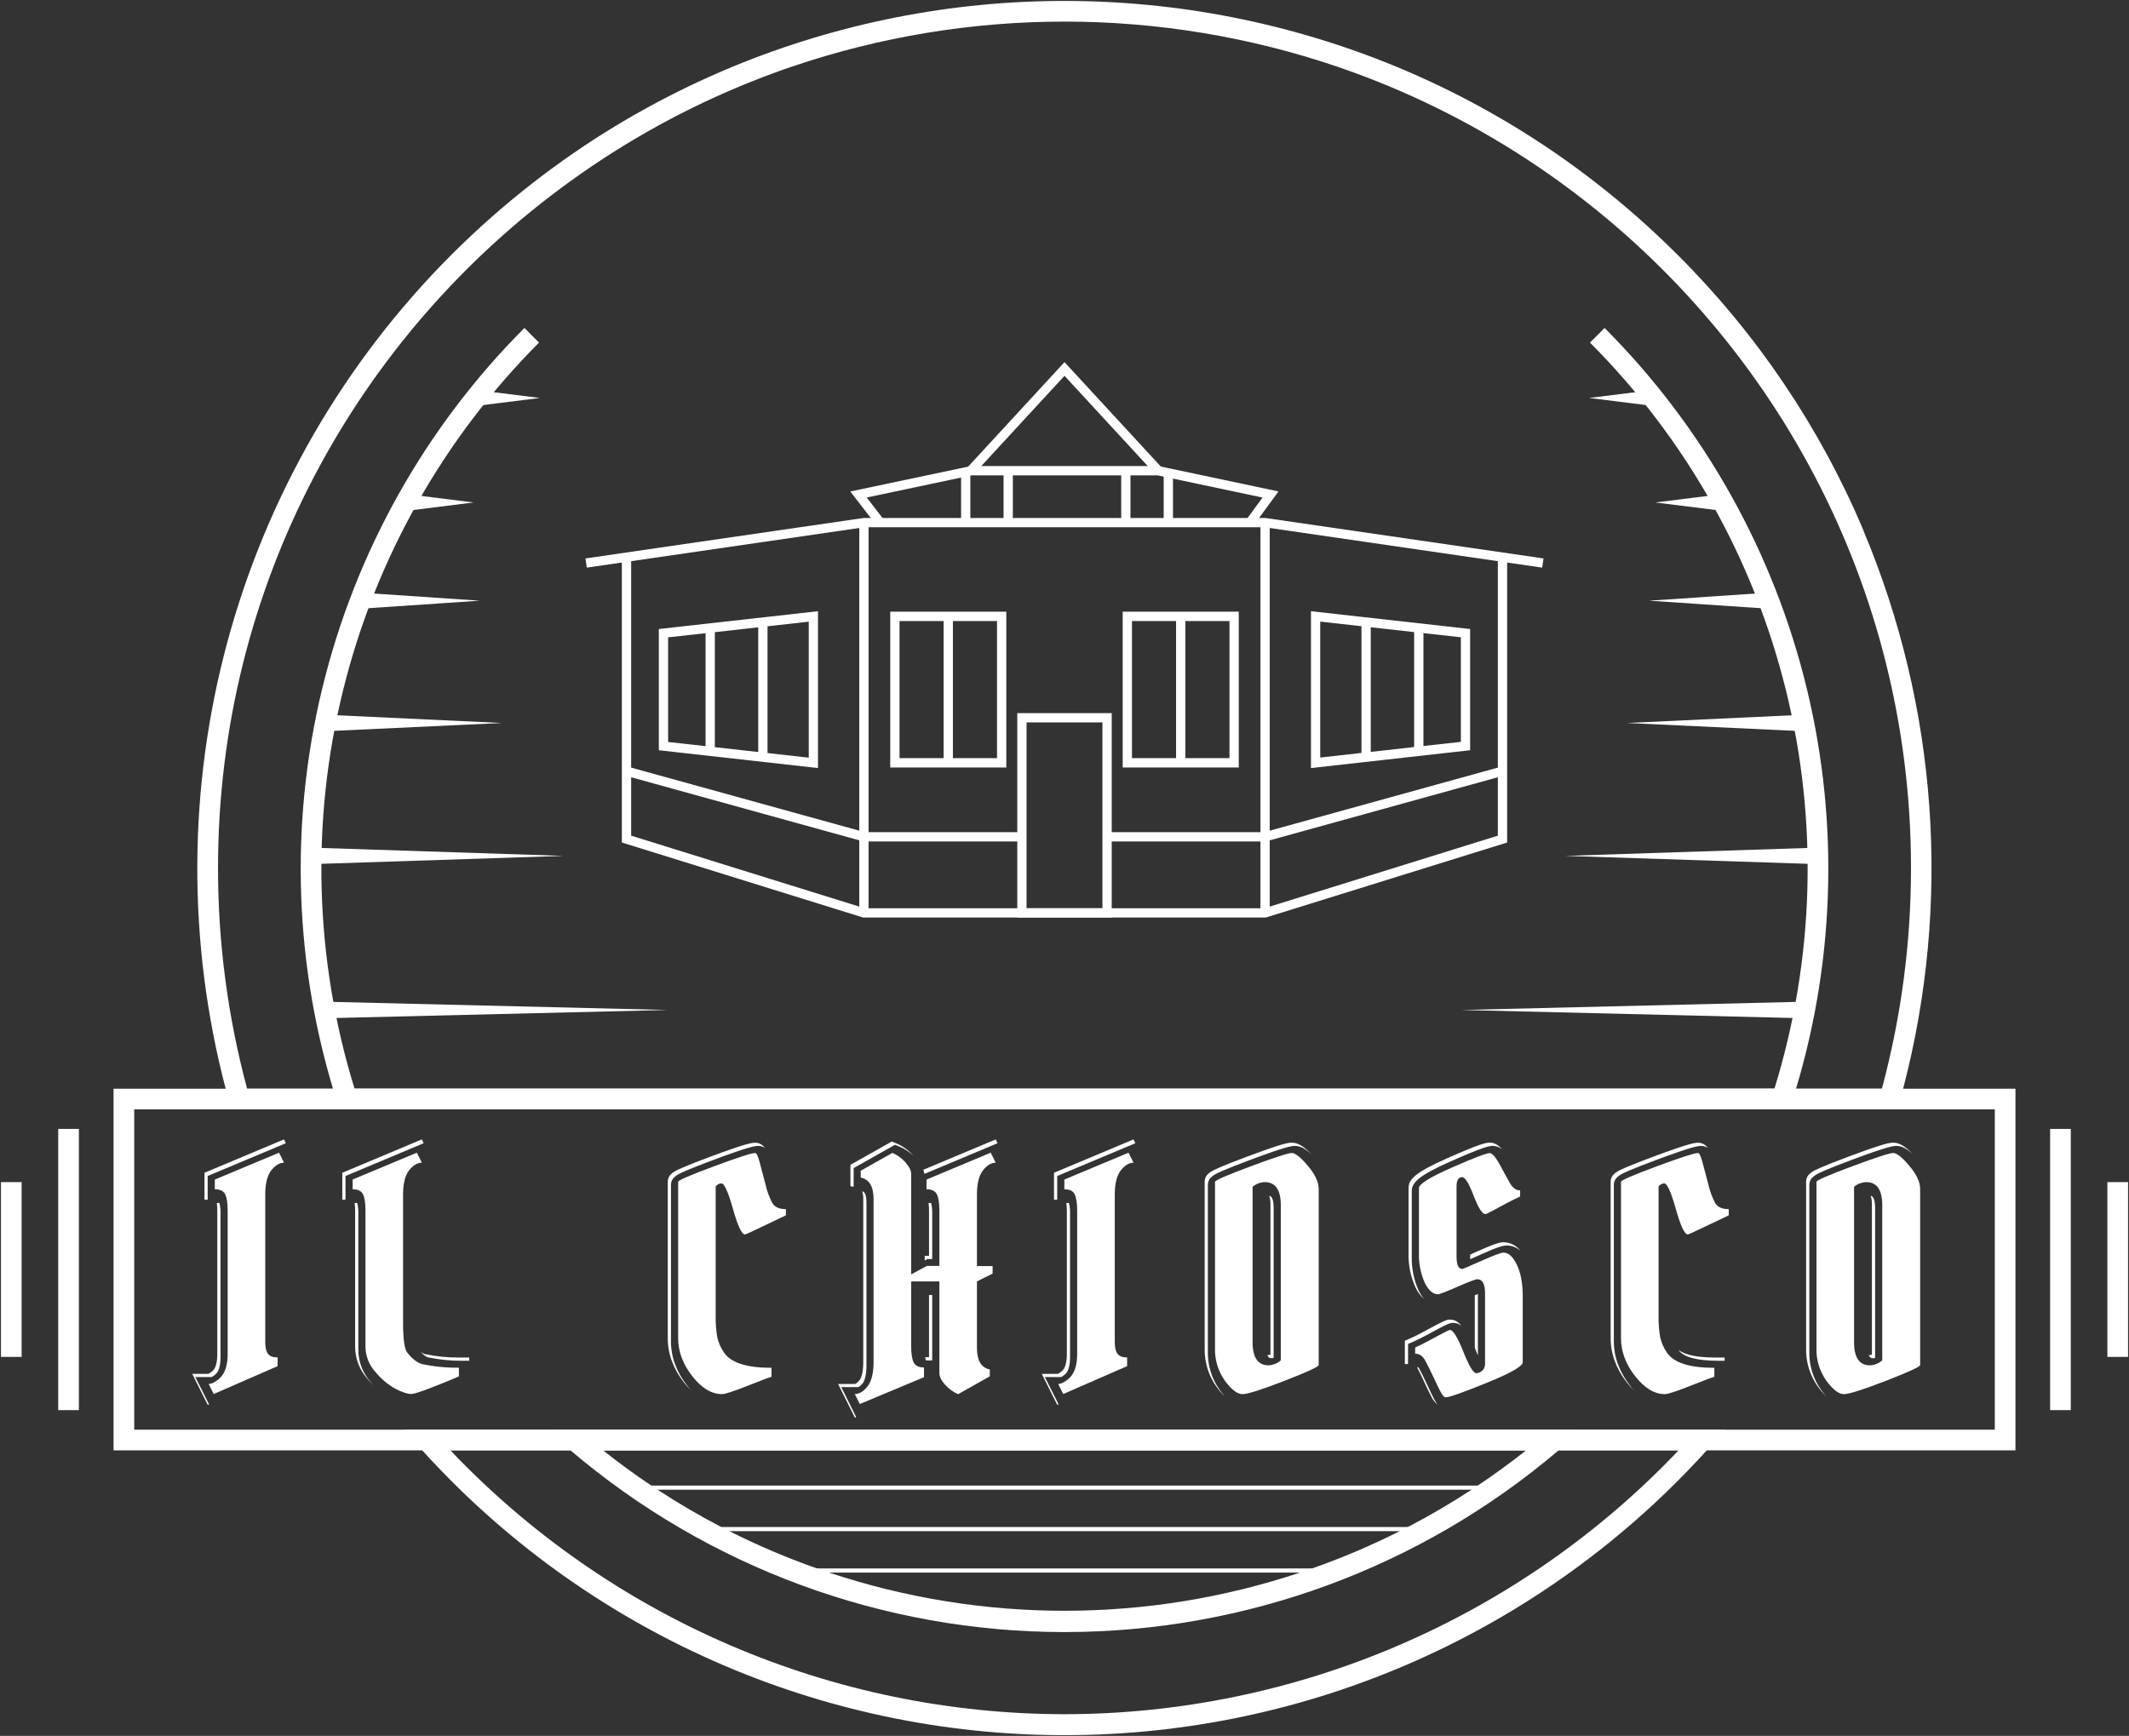 <svg width="1030" height="840" viewBox="0 0 1030 840" fill="none" xmlns="http://www.w3.org/2000/svg">
<rect x="0" y="0" width="1030" height="840" fill="#333333" stroke="none"/>
<path d="M1001.84 546.29H991.84V682.37H1001.84V546.29Z" fill="white"/>
<path d="M1029.54 572.04H1019.54V656.62H1029.54V572.04Z" fill="white"/>
<path d="M872.65 353.86L787.12 349.86L872.65 345.86V353.86Z" fill="white"/>
<path d="M857.27 294.68L797.84 290.68L857.27 286.68V294.68Z" fill="white"/>
<path d="M832.91 247.15L800.87 243.15L832.91 239.15V247.15Z" fill="white"/>
<path d="M129.68 655.17C128.78 654.01 128.32 652.06 128.32 649.33V578.1C128.32 572.953 129.23 569.117 131.05 566.59C133.05 563.963 135.17 562.65 137.41 562.65L135 557.8L103.93 570.8V575.5C106.46 575.5 108.12 576.31 108.93 577.92C109.74 579.53 110.14 582.22 110.14 585.92V655.18C110.14 660.18 109.08 663.82 106.96 666.25C106.089 667.205 105.077 668.021 103.96 668.67C103.074 669.287 102.037 669.653 100.96 669.73L103.39 674.58C103.49 674.58 113.793 670.083 134.3 661.09V656.85C132.133 656.89 130.593 656.33 129.68 655.17Z" fill="white"/>
<path d="M204.25 660.09C201.917 659.49 199.54 657.673 197.12 654.64C195.713 653.02 195.007 648.17 195 640.09V578.09C195 572.943 195.91 569.107 197.73 566.58C199.73 563.953 201.85 562.64 204.09 562.64L201.67 557.79L170.6 570.79V575.49C173.13 575.49 174.79 576.3 175.6 577.91C176.41 579.52 176.81 582.21 176.81 585.91V651.69C176.849 656.242 178.581 660.616 181.67 663.96C184.358 667.251 187.647 670.003 191.36 672.07C194.6 673.737 197.153 674.57 199.02 674.57C200.887 674.57 208.553 671.743 222.02 666.09V661.84C216.05 661.923 210.089 661.336 204.25 660.09Z" fill="white"/>
<path d="M349 572.65C350.413 572.65 352.28 576.767 354.6 585C356.92 593.233 358.84 597.35 360.36 597.35C360.767 597.35 363.623 596.063 368.93 593.49C374.237 590.917 378 589.123 380.22 588.11V585.11C376.98 585.11 374.78 584.11 373.62 582.11C372.113 579.212 370.993 576.129 370.29 572.94C369.23 568.8 368.297 565.263 367.49 562.33C366.683 559.397 365.973 557.933 365.36 557.94C363.647 557.94 357.007 560.087 345.44 564.38C333.873 568.673 328.087 571.173 328.08 571.88V647.5C328.08 653.973 330.353 660.113 334.9 665.92C339.447 671.727 344.247 674.63 349.3 674.63C350.82 674.63 355.06 673.25 362.03 670.46C369 667.67 372.74 666.3 373.24 666.3V661.9C361.32 661.9 353.693 659.477 350.36 654.63C348.732 652.342 347.588 649.746 347 647C346.427 643.625 346.173 640.203 346.24 636.78V574.18C346.547 573.726 346.957 573.35 347.437 573.084C347.916 572.818 348.452 572.67 349 572.65Z" fill="white"/>
<path d="M472.64 578.1C472.64 572.953 473.55 569.117 475.37 566.59C477.37 563.963 479.49 562.65 481.73 562.65L479.31 557.8L448.24 570.8V575.5C450.77 575.5 452.43 576.31 453.24 577.92C454.05 579.53 454.46 582.22 454.46 585.92V612.6H448.39L440.82 616.69V568.19C440.82 566.37 439.82 564.43 437.94 562.36C436.218 560.434 434.095 558.908 431.72 557.89L416.42 566.53V569.86C420.56 570.667 422.63 574.153 422.63 580.32V659.12C422.63 664.28 421.72 668.12 419.9 670.64C417.9 673.267 415.78 674.58 413.54 674.58L415.96 679.43L447.03 666.43V661.73C444.5 661.73 442.84 660.92 442.03 659.31C441.22 657.7 440.82 655.01 440.82 651.31V620.09H454.46V664.35C454.46 666.17 455.41 668.11 457.34 670.18C459.057 672.108 461.177 673.634 463.55 674.65L478.86 666.01V662.68C474.707 661.867 472.633 658.38 472.64 652.22V620.09L480.22 616.31V612.67H472.64V578.1Z" fill="white"/>
<path d="M540.69 655.17C539.777 654.01 539.32 652.063 539.32 649.33V578.1C539.32 572.953 540.23 569.117 542.05 566.59C544.05 563.963 546.173 562.65 548.42 562.65L545.99 557.8L514.92 570.8V575.5C517.453 575.5 519.12 576.307 519.92 577.92C520.72 579.54 521.13 582.22 521.13 585.92V655.18C521.13 660.18 520.07 663.82 517.95 666.25C517.076 667.201 516.065 668.017 514.95 668.67C514.064 669.287 513.027 669.653 511.95 669.73L514.38 674.58C514.48 674.58 524.787 670.083 545.3 661.09V656.85C543.16 656.91 541.6 656.33 540.69 655.17Z" fill="white"/>
<path d="M632.75 564.16C629.27 560.02 626.67 557.95 624.95 557.95C623.23 557.95 616.61 560.097 605.09 564.39C593.577 568.677 587.82 571.177 587.82 571.89V652.52C587.673 658.103 589.347 663.583 592.59 668.13C595.77 672.47 598.6 674.64 601.08 674.64C603.56 674.64 610.33 672.493 621.39 668.2C632.45 663.913 637.98 661.363 637.98 660.55V575.38C637.993 572.04 636.25 568.3 632.75 564.16ZM619.64 658.28C618.005 659.74 615.919 660.594 613.73 660.7C608.577 660.7 606 656.963 606 649.49V574.31C607.655 572.897 609.745 572.096 611.92 572.04C617.067 572.04 619.64 575.78 619.64 583.26V658.28Z" fill="white"/>
<path d="M733.84 612C731.973 608.107 729.827 606.16 727.4 606.16C726.187 606.16 722.65 607.473 716.79 610.1C710.93 612.727 707.797 614.04 707.39 614.04C705.57 614.04 704.67 612.04 704.67 607.98V574.18C704.67 571.18 705.57 569.64 707.39 569.64C708.81 569.64 710.657 572.62 712.93 578.58C715.204 584.54 717.097 587.52 718.61 587.52C719.11 587.52 722.543 585.753 728.91 582.22C731.643 580.8 733.817 579.737 735.43 579.03V576.03C733.43 576.03 731.764 574.817 730.43 572.39C729.817 571.283 729.033 569.87 728.08 568.15C727.08 566.44 726.39 565.07 725.88 564.06C723.66 560.02 721.943 558 720.73 558C719.11 558 712.997 560.333 702.39 565C691.783 569.667 686.48 572.977 686.48 574.93V606.45C686.336 611.294 687.269 616.11 689.21 620.55C691.03 624.39 693.2 626.31 695.72 626.31C696.433 626.31 699.567 625.097 705.12 622.67C710.673 620.243 713.857 619.03 714.67 619.03C717.19 619.03 718.46 621.31 718.46 625.85V659.95C718.498 661.116 718.072 662.25 717.275 663.103C716.479 663.956 715.376 664.458 714.21 664.5C712.797 664.5 710.7 661.013 707.92 654.04C705.14 647.067 702.993 643.58 701.48 643.58C700.98 643.58 697.497 645.35 691.03 648.89C688.403 650.31 686.28 651.37 684.66 652.07V655.07C686.66 655.07 688.25 656.133 689.43 658.26C690.61 660.387 691.944 663.053 693.43 666.26C694.89 669.44 696.08 671.9 696.99 673.61C697.9 675.32 698.7 676.19 699.41 676.19C701.13 676.19 707.773 673.84 719.34 669.14C730.907 664.44 736.69 661.13 736.69 659.21V626.9C736.657 620.84 735.707 615.873 733.84 612Z" fill="white"/>
<path d="M805.14 572.65C806.56 572.65 808.42 576.77 810.75 585C813.08 593.23 814.99 597.35 816.51 597.35C816.91 597.35 819.763 596.063 825.07 593.49C830.377 590.917 834.14 589.123 836.36 588.11V585.11C833.133 585.11 830.937 584.11 829.77 582.11C828.263 579.212 827.143 576.129 826.44 572.94C825.367 568.8 824.43 565.263 823.63 562.33C822.82 559.4 822.12 557.94 821.51 557.94C819.79 557.94 813.147 560.087 801.58 564.38C790.013 568.673 784.23 571.173 784.23 571.88V647.5C784.23 653.973 786.503 660.113 791.05 665.92C795.597 671.727 800.397 674.63 805.45 674.63C806.96 674.63 811.2 673.25 818.18 670.46C825.16 667.67 828.88 666.3 829.39 666.3V661.9C817.47 661.9 809.843 659.477 806.51 654.63C804.89 652.329 803.754 649.723 803.17 646.97C802.602 643.594 802.348 640.173 802.41 636.75V574.15C802.717 573.705 803.124 573.338 803.598 573.078C804.072 572.817 804.6 572.671 805.14 572.65Z" fill="white"/>
<path d="M923.73 564.16C920.25 560.02 917.64 557.95 915.93 557.95C914.22 557.95 907.59 560.09 896.07 564.39C884.55 568.69 878.8 571.18 878.8 571.89V652.52C878.653 658.103 880.327 663.583 883.57 668.13C886.75 672.47 889.58 674.64 892.06 674.64C894.54 674.64 901.307 672.493 912.36 668.2C923.433 663.913 928.967 661.363 928.96 660.55V575.38C928.987 572.04 927.243 568.3 923.73 564.16ZM910.62 658.28C908.985 659.74 906.899 660.594 904.71 660.7C899.557 660.7 896.98 656.963 896.98 649.49V574.31C898.632 572.899 900.718 572.098 902.89 572.04C908.05 572.04 910.627 575.78 910.62 583.26V658.28Z" fill="white"/>
<path d="M195.26 691.82L202.75 700.16C203.25 700.71 203.75 701.27 204.26 701.82C243.557 745.225 291.51 779.915 345.032 803.657C398.553 827.399 456.454 839.665 515.005 839.665C573.556 839.665 631.457 827.399 684.978 803.657C738.499 779.915 786.453 745.225 825.75 701.82C826.26 701.27 826.75 700.71 827.26 700.16L834.74 691.82H195.26ZM515 829.52C459.406 829.481 404.4 818.141 353.323 796.188C302.247 774.236 256.166 742.13 217.88 701.82H812.12C773.835 742.131 727.754 774.237 676.677 796.19C625.601 818.142 570.594 829.482 515 829.52Z" fill="white"/>
<path d="M901.56 256.7C880.502 206.85 849.968 161.562 811.65 123.35C798.909 110.607 785.368 98.69 771.11 87.67C769.743 86.603 768.363 85.55 766.97 84.51C754.253 74.914 740.99 66.063 727.25 58C725.42 56.92 723.59 55.86 721.74 54.83C708.869 47.526 695.617 40.917 682.04 35.03C680.8 34.48 679.55 33.95 678.3 33.42L675.44 32.23C572.677 -10.143 457.323 -10.143 354.56 32.23L351.7 33.42C350.45 33.95 349.2 34.48 347.96 35.03C334.383 40.917 321.131 47.526 308.26 54.83C306.41 55.83 304.58 56.92 302.75 58C288.999 66.062 275.727 74.913 263 84.51C261.607 85.55 260.227 86.603 258.86 87.67C244.602 98.69 231.061 110.607 218.32 123.35C166.509 175.239 129.175 239.781 110.029 310.564C90.883 381.347 90.59 455.908 109.18 526.84C109.73 528.96 110.31 531.08 110.9 533.19L111.9 536.84H918L919 533.19C919.59 531.08 920.17 528.96 920.72 526.84C944.206 437.13 937.447 342.178 901.49 256.7H901.56ZM910.45 526.84H119.56C110.188 492.001 105.454 456.078 105.48 420C105.48 283.33 172.77 162.09 275.97 87.67C277.44 86.6 278.92 85.54 280.41 84.51C294.242 74.785 308.667 65.931 323.6 58C325.6 56.92 327.6 55.87 329.7 54.83C344.447 47.306 359.643 40.693 375.2 35.03C377.83 34.03 380.48 33.13 383.14 32.23C468.652 3.19 561.358 3.19 646.87 32.23C649.537 33.143 652.18 34.077 654.8 35.03C670.361 40.691 685.56 47.304 700.31 54.83C702.31 55.83 704.39 56.92 706.41 58C721.338 65.929 735.762 74.772 749.6 84.48C751.093 85.52 752.573 86.573 754.04 87.64C857.24 162.06 924.53 283.31 924.53 419.97C924.554 456.057 919.819 491.99 910.45 526.84Z" fill="white"/>
<path d="M264.32 691.82L274.55 700.61L275.97 701.82C342.675 758.594 427.41 789.772 515.005 789.772C602.6 789.772 687.335 758.594 754.04 701.82L755.46 700.61L765.68 691.82H264.32ZM714.93 718.88L711.93 720.88C701.962 727.411 691.672 733.439 681.1 738.94C679.8 739.62 678.49 740.29 677.18 740.94C663.495 747.842 649.379 753.854 634.92 758.94C632.99 759.62 631.04 760.29 629.09 760.94C555.05 785.647 474.99 785.647 400.95 760.94C399.003 760.273 397.06 759.607 395.12 758.94C380.662 753.853 366.546 747.84 352.86 740.94C351.55 740.29 350.25 739.62 348.95 738.94C338.375 733.439 328.082 727.411 318.11 720.88L315.11 718.88C307.11 713.547 299.32 707.86 291.74 701.82H738.34C730.747 707.84 722.943 713.527 714.93 718.88Z" fill="white"/>
<path d="M865.77 536.84H164.23L163.12 533.37C142.391 468.618 139.879 399.412 155.857 333.327C171.835 267.243 205.689 206.829 253.71 158.7L260.78 165.78C214.499 212.172 181.736 270.3 166.013 333.916C150.289 397.531 152.2 464.229 171.54 526.84H858.46C877.809 464.23 879.724 397.53 864 333.912C848.277 270.295 815.509 212.167 769.22 165.78L776.29 158.7C824.315 206.827 858.172 267.24 874.152 333.325C890.132 399.41 887.62 468.618 866.89 533.37L865.77 536.84Z" fill="white"/>
<path d="M54.94 526.84V701.84H975.07V526.84H54.94ZM965.07 691.84H64.94V536.84H965.07V691.84Z" fill="white"/>
<path d="M38.17 546.29H28.17V682.37H38.17V546.29Z" fill="white"/>
<path d="M10.46 572.04H0.46V656.62H10.46V572.04Z" fill="white"/>
<path d="M157.35 484.74L322.94 488.74L157.35 492.74V484.74Z" fill="white"/>
<path d="M150.48 410.17L272.7 414.17L150.48 418.17V410.17Z" fill="white"/>
<path d="M157.35 345.86L242.88 349.86L157.35 353.86V345.86Z" fill="white"/>
<path d="M172.72 286.68L232.16 290.68L172.72 294.68V286.68Z" fill="white"/>
<path d="M197.08 239.15L229.13 243.15L197.08 247.15V239.15Z" fill="white"/>
<path d="M229.13 188.58L261.17 192.58L229.13 196.58V188.58Z" fill="white"/>
<path d="M872.65 492.74L707.06 488.74L872.65 484.74V492.74Z" fill="white"/>
<path d="M879.52 418.17L757.29 414.17L879.52 410.17V418.17Z" fill="white"/>
<path d="M800.87 196.58L768.82 192.58L800.87 188.58V196.58Z" fill="white"/>
<path d="M722.4 718.88H307.61V720.88H722.4V718.88Z" fill="white"/>
<path d="M690.03 738.94H339.98V740.94H690.03V738.94Z" fill="white"/>
<path d="M647.01 758.99H383V760.99H647.01V758.99Z" fill="white"/>
<path d="M511.47 569.08L549.29 553.21L548.37 551.38L509.92 567.51V580.53H511.47V569.08Z" fill="white"/>
<path d="M615.28 657.27C615.591 657.262 615.899 657.201 616.19 657.09V584.83C616.19 579.77 615.02 578.83 614.06 578.66C614.519 580.148 614.716 581.705 614.64 583.26V655.51C614.351 655.629 614.042 655.694 613.73 655.7C613.53 655.718 613.329 655.718 613.13 655.7C613.73 657.27 614.67 657.27 615.28 657.27Z" fill="white"/>
<path d="M451 587.56C451.081 585.737 450.899 583.911 450.46 582.14C450.237 582.125 450.013 582.125 449.79 582.14H449.23C449.399 583.426 449.476 584.723 449.46 586.02V607.7H447.36V609.98L448.68 609.27H451V587.56Z" fill="white"/>
<path d="M413 565.24L433 553.97L435.24 554.89C437.703 555.927 439.957 557.405 441.89 559.25L441.68 559.02C439.462 556.558 436.731 554.613 433.68 553.32L431.44 552.4L411.44 563.67V574L412.98 574.3L413 565.24Z" fill="white"/>
<path d="M689 628.7C687.884 627.342 686.946 625.846 686.21 624.25C683.958 619.135 682.862 613.587 683 608V576.47C683 572.41 685.92 569.05 701.88 561.98C717.47 555.07 720.41 554.5 722.25 554.5C723.924 554.52 725.532 555.154 726.77 556.28C724.99 554.17 723.07 552.93 720.7 552.93C718.86 552.93 715.93 553.5 700.34 560.4C684.34 567.47 681.45 570.83 681.45 574.9V606.42C681.308 612.004 682.405 617.55 684.66 622.66C685.666 624.956 687.145 627.014 689 628.7Z" fill="white"/>
<path d="M447.21 568.06L482.61 553.21L481.69 551.38L446.69 566.07C446.923 566.716 447.097 567.382 447.21 568.06Z" fill="white"/>
<path d="M448.58 658.33H451V626.66H449.46V656.76H447.58C447.651 657.277 447.757 657.788 447.9 658.29C448.126 658.318 448.353 658.331 448.58 658.33Z" fill="white"/>
<path d="M906.26 657.27C906.571 657.262 906.879 657.201 907.17 657.09V584.83C907.17 579.77 905.99 578.83 905.04 578.66C905.499 580.148 905.696 581.705 905.62 583.26V655.51C905.331 655.628 905.022 655.693 904.71 655.7C904.51 655.719 904.309 655.719 904.11 655.7C904.71 657.27 905.65 657.27 906.26 657.27Z" fill="white"/>
<path d="M812.16 653.35C812.16 653.35 812.16 653.35 812.16 653.4C814.41 656.67 821.07 658.48 830.91 658.48H834.36V656.91H829.36C821.21 656.91 815.23 655.65 812.16 653.35Z" fill="white"/>
<path d="M729 602.71C731.415 602.717 733.741 603.619 735.53 605.24C734.584 603.987 733.364 602.966 731.964 602.256C730.564 601.545 729.02 601.164 727.45 601.14C725.93 601.14 723.81 601.48 714.79 605.52L711.26 607.09V609.34C712.48 608.81 714.13 608.08 716.34 607.09C725.31 603.05 727.42 602.71 729 602.71Z" fill="white"/>
<path d="M714.12 653.75C714.43 654.55 714.73 655.26 715 655.92V627.42C715 626.93 715 626.53 715 626.19L713.5 626.79V652.13L714.12 653.75Z" fill="white"/>
<path d="M788.66 670.58C783.43 663.9 780.77 656.67 780.77 649.09V573.46C780.77 569.65 784.18 568.17 788.13 566.46C791.13 565.18 795.55 563.46 801.39 561.26C818.18 555.03 821.3 554.51 823.06 554.51C824.18 554.504 825.272 554.854 826.18 555.51C825.679 554.728 824.987 554.086 824.171 553.644C823.354 553.202 822.439 552.973 821.51 552.98C819.75 552.98 816.63 553.5 799.84 559.73C794 561.9 789.54 563.65 786.58 564.93C782.64 566.63 779.23 568.11 779.23 571.93V647.55C779.23 655.13 781.88 662.37 787.11 669.05C788.227 670.468 789.444 671.804 790.75 673.05C790 672.29 789.35 671.46 788.66 670.58Z" fill="white"/>
<path d="M505.5 666.37H513.32C513.533 666.272 513.74 666.162 513.94 666.04C514.62 665.637 515.237 665.134 515.77 664.55C517.01 663.13 517.68 660.45 517.68 656.82V587.56C517.757 585.738 517.579 583.913 517.15 582.14C516.924 582.126 516.696 582.126 516.47 582.14H515.91C516.079 583.426 516.156 584.723 516.14 586.02V655.28C516.14 658.91 515.46 661.6 514.22 663.02C513.691 663.602 513.078 664.101 512.4 664.5C512.202 664.631 511.991 664.741 511.77 664.83H504L511.43 679.68H512.19L505.5 666.37Z" fill="white"/>
<path d="M407 671.22H415.09C415.49 671.22 416.34 670.71 417.44 669.29C418.25 668.14 419.19 665.73 419.19 660.76V582C419.19 577.14 417.77 576.61 417.11 576.47C417.523 577.761 417.703 579.116 417.64 580.47V659.27C417.64 664.27 416.7 666.66 415.9 667.81C414.79 669.23 413.9 669.73 413.55 669.73H405.46L413.59 686L414.22 685.74L407 671.22Z" fill="white"/>
<path d="M590.11 672.65C586.232 667.25 584.214 660.736 584.36 654.09V573.46C584.36 569.65 587.76 568.18 591.69 566.46C594.69 565.18 599.08 563.46 604.89 561.27C621.62 555.03 624.74 554.51 626.5 554.51C629.02 554.51 631.58 555.81 634.63 558.73C630.87 554.73 627.89 552.94 624.95 552.94C623.19 552.94 620.07 553.46 603.35 559.69C597.54 561.86 593.09 563.61 590.15 564.89C586.21 566.6 582.82 568.07 582.82 571.89V652.52C582.672 659.165 584.686 665.679 588.56 671.08C589.742 672.748 591.082 674.298 592.56 675.71C591.688 674.736 590.87 673.714 590.11 672.65Z" fill="white"/>
<path d="M881.08 672.65C877.205 667.249 875.19 660.735 875.34 654.09V573.46C875.34 569.65 878.74 568.18 882.67 566.46C885.62 565.18 890.06 563.46 895.87 561.27C912.6 555.03 915.71 554.51 917.47 554.51C920 554.51 922.56 555.81 925.61 558.73C921.85 554.73 918.87 552.94 915.93 552.94C914.17 552.94 911.05 553.46 894.33 559.69C888.51 561.86 884.07 563.61 881.12 564.89C877.19 566.6 873.79 568.07 873.79 571.89V652.52C873.645 659.166 875.663 665.68 879.54 671.08C880.725 672.746 882.064 674.296 883.54 675.71C882.667 674.733 881.846 673.712 881.08 672.65Z" fill="white"/>
<path d="M332.49 670.58C327.26 663.9 324.61 656.67 324.61 649.09V573.46C324.61 569.65 328.02 568.17 331.96 566.46C334.96 565.18 339.38 563.46 345.22 561.26C362.01 555.03 365.13 554.51 366.89 554.51C368.01 554.504 369.102 554.854 370.01 555.51C369.509 554.728 368.818 554.085 368.001 553.643C367.185 553.2 366.269 552.972 365.34 552.98C363.59 552.98 360.46 553.5 343.67 559.73C337.84 561.9 333.38 563.65 330.42 564.93C326.47 566.63 323.06 568.11 323.06 571.93V647.55C323.06 655.13 325.71 662.37 330.94 669.05C332.061 670.468 333.281 671.804 334.59 673.05C333.88 672.29 333.18 671.46 332.49 670.58Z" fill="white"/>
<path d="M694.06 677.49C693.06 675.69 691.87 673.13 690.38 669.89C688.97 666.84 687.7 664.27 686.59 662.25C686.49 662.036 686.355 661.84 686.19 661.67H685.58C686.58 663.52 687.64 665.74 688.83 668.32C690.32 671.56 691.56 674.12 692.52 675.92C693.243 677.397 694.264 678.708 695.52 679.77C694.965 679.056 694.477 678.293 694.06 677.49Z" fill="white"/>
<path d="M681.21 656.67V650.36L684.21 649.05C685.7 648.4 687.72 647.39 690.21 646.05C701 640.15 701.6 640.15 703.04 640.15C704.552 640.149 706.015 640.684 707.17 641.66C705.52 639.66 703.72 638.57 701.49 638.57C700.05 638.57 699.49 638.57 688.66 644.48C686.17 645.82 684.16 646.83 682.66 647.48L679.66 648.79V655.09V660.09H681.19L681.21 656.67Z" fill="white"/>
<path d="M94.5 666.37H102.32C102.43 666.37 102.63 666.22 102.94 666.04C103.619 665.634 104.235 665.133 104.77 664.55C106.01 663.13 106.68 660.45 106.68 656.82V587.56C106.761 585.737 106.579 583.911 106.14 582.14C105.917 582.125 105.693 582.125 105.47 582.14H104.91C105.07 583.427 105.143 584.723 105.13 586.02V655.28C105.13 658.91 104.46 661.6 103.22 663.02C102.69 663.604 102.072 664.104 101.39 664.5C101.195 664.63 100.987 664.741 100.77 664.83H93L100.43 679.68H101.19L94.5 666.37Z" fill="white"/>
<path d="M203.24 653.88C205.08 655.98 206.35 656.63 207 656.81C212.429 657.97 217.969 658.53 223.52 658.48H227V656.91H222C216.445 656.96 210.902 656.4 205.47 655.24C204.637 654.953 203.876 654.489 203.24 653.88Z" fill="white"/>
<path d="M179.43 668.88C175.554 664.625 173.392 659.085 173.36 653.33V587.56C173.441 585.737 173.259 583.911 172.82 582.14C172.597 582.125 172.373 582.125 172.15 582.14H171.59C171.75 583.427 171.823 584.723 171.81 586.02V651.8C171.848 657.551 174.01 663.086 177.88 667.34C178.88 668.5 179.88 669.57 180.88 670.57C180.42 670 179.92 669.45 179.43 668.88Z" fill="white"/>
<path d="M167.15 569.08L204.97 553.21L204.05 551.38L165.6 567.51V580.53H167.15V569.08Z" fill="white"/>
<path d="M100.47 569.08L138.29 553.21L137.37 551.38L98.92 567.51V580.53H100.47V569.08Z" fill="white"/>
<path d="M283.89 274.68L283.25 270.23L417.79 250.66H515V255.15H418.11L283.89 274.68Z" fill="white"/>
<path d="M424.07 254.28L411.37 237.83L469.79 225.52H560.44L618.53 237.81L606.53 254.23L602.9 251.58L610.8 240.77L559.97 230.02H470.03L419.3 240.75L427.63 251.53L424.07 254.28Z" fill="white"/>
<path d="M558.73 229.29L515 181.86L471.27 229.29L467.97 226.25L515 175.23L562.04 226.25L558.73 229.29Z" fill="white"/>
<path d="M492.15 345.09V444H537.85V345.09H492.15ZM496.64 439.52V349.58H533.36V439.52H496.64Z" fill="white"/>
<path d="M515 444.01H417.62L417.29 443.91L300.85 407.7V268.4H305.35V404.39L418.3 439.52H515V444.01Z" fill="white"/>
<path d="M430.7 296V371.4H486.85V296H430.7ZM482.35 366.87H435.19V300.53H482.35V366.87Z" fill="white"/>
<path d="M461.01 298.29H456.52V369.16H461.01V298.29Z" fill="white"/>
<path d="M318.74 304.39V363.05L395.74 371.67V295.77L318.74 304.39ZM391.27 366.64L371.33 364.41L366.83 363.91L345.83 361.56L341.34 361.06L323.23 359.06V308.41L341.34 306.41L345.83 305.91L366.83 303.56L371.33 303.06L391.27 300.83V366.64Z" fill="white"/>
<path d="M345.84 304.49H341.35V362.95H345.84V304.49Z" fill="white"/>
<path d="M371.32 301.56H366.83V365.87H371.32V301.56Z" fill="white"/>
<path d="M746.11 274.68L611.89 255.15H515V250.66H612.21L746.75 270.23L746.11 274.68Z" fill="white"/>
<path d="M612.38 444.01H515V439.52H611.7L724.65 404.39V268.4H729.15V407.7L612.38 444.01Z" fill="white"/>
<path d="M634.24 295.77V371.67L711.24 363.05V304.39L634.24 295.77ZM706.76 359L688.65 361L684.16 361.5L663.16 363.85L658.66 364.35L638.72 366.58V300.8L658.66 303.03L663.16 303.53L684.16 305.88L688.65 306.38L706.76 308.38V359Z" fill="white"/>
<path d="M688.65 304.49H684.16V362.95H688.65V304.49Z" fill="white"/>
<path d="M663.16 301.56H658.67V365.87H663.16V301.56Z" fill="white"/>
<path d="M543.15 296V371.4H599.3V296H543.15ZM594.81 366.87H547.65V300.53H594.81V366.87Z" fill="white"/>
<path d="M573.47 298.29H568.98V369.16H573.47V298.29Z" fill="white"/>
<path d="M614.29 252.9H609.8V441.76H614.29V252.9Z" fill="white"/>
<path d="M420.2 252.9H415.71V441.76H420.2V252.9Z" fill="white"/>
<path d="M469.45 228.32H464.96V252.91H469.45V228.32Z" fill="white"/>
<path d="M490.01 228.32H485.52V252.91H490.01V228.32Z" fill="white"/>
<path d="M546.92 228.32H542.43V252.91H546.92V228.32Z" fill="white"/>
<path d="M567.48 228.32H562.99V252.91H567.48V228.32Z" fill="white"/>
<path d="M494.39 407.18H417.66L302.5 375.33L303.7 371L418.27 402.68H494.39V407.18Z" fill="white"/>
<path d="M612.35 407.18H535.61V402.68H611.73L726.3 371L727.5 375.33L612.35 407.18Z" fill="white"/>
</svg>
